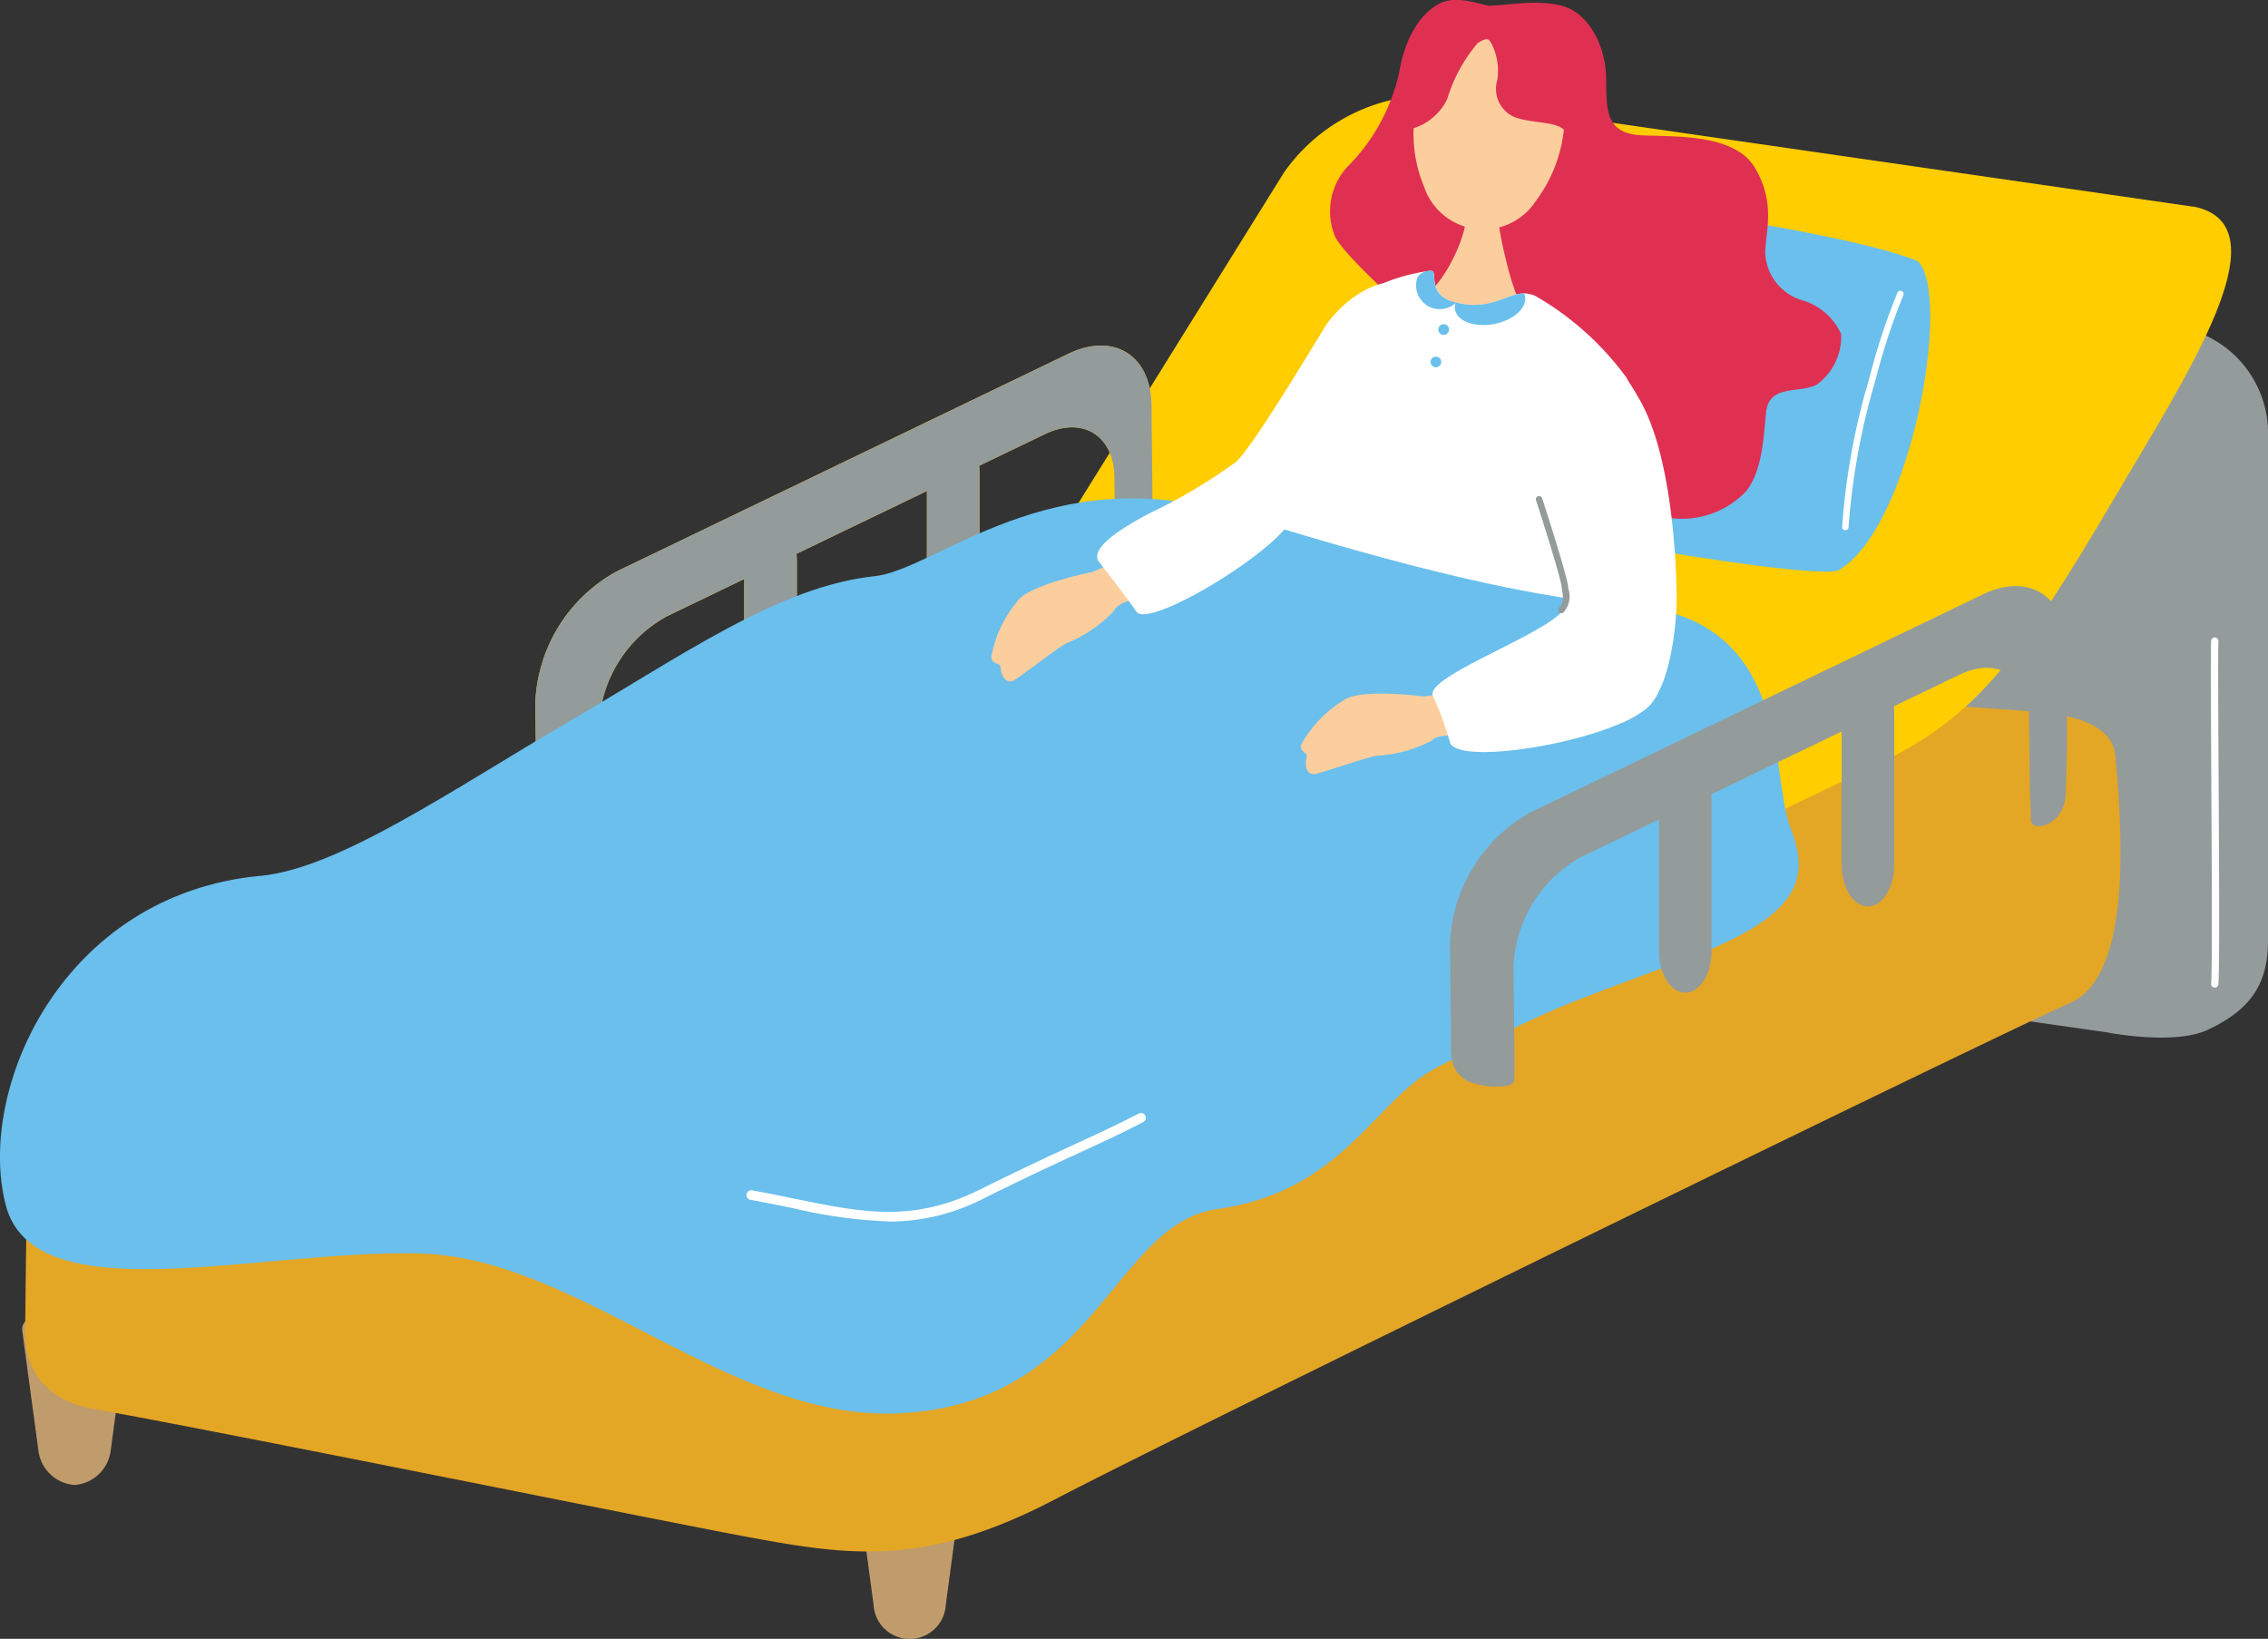 <svg xmlns="http://www.w3.org/2000/svg" width="135.91" height="98.225" viewBox="0 0 135.91 98.225"><rect x="0" y="0" width="135.91" height="98.225" fill="#333333" stroke="none"/><g transform="translate(0)"><g transform="translate(0 0)"><path d="M240.067,409.456a2.167,2.167,0,0,1-4.328,0l-.97-7.21c-.091-.678.911-1.211,2.224-1.211h1.819c1.313,0,2.315.533,2.224,1.211Z" transform="translate(-183.39 -313.276)" fill="#c09c6c"/><path d="M11.371,367.327a2.359,2.359,0,0,1-2.164,2.045,2.359,2.359,0,0,1-2.164-2.045l-.97-7.21c-.091-.678.911-1.211,2.224-1.211h1.819c1.313,0,2.316.533,2.224,1.211Z" transform="translate(-4.74 -280.367)" fill="#c09c6c"/><path d="M412.33,68.211l-43.591-5.923a4.768,4.768,0,0,0-3.751,1.028,4.627,4.627,0,0,0-4.2,4.751v30.2a6.511,6.511,0,0,0,5.411,6.24l41.862,5.982s4.065.815,6.1-.16c2.553-1.192,3.586-2.757,3.586-5.333V74.414a6.457,6.457,0,0,0-5.417-6.2" transform="translate(-281.836 -48.619)" fill="#949b9b"/><path d="M68.325,172.156c-5.639,2.7-49.807,24.49-52.8,25.925s-8.423,3.242-8.489,5.8-.145,9.428-.148,10.565c-.007,2.414,1.572,4.032,4.035,4.471,7.907,1.41,33.832,6.679,39.238,7.681,6.191,1.148,10.691,1.809,18.469-2.265,7.569-3.965,56.976-28.079,60.8-29.739,3.479-1.51,3.238-9.194,2.721-14.691-.069-.734-.263-2.464-5.1-2.791-12.547-.847-38.792-3.229-43.582-3.938a131.648,131.648,0,0,0-15.145-1.02" transform="translate(-5.378 -134.483)" fill="#e4a625"/><path d="M605.661,195.585h-.018a.218.218,0,0,1-.2-.236c.074-.931.041-6.864.012-12.1-.021-3.863-.041-7.512-.013-8.44a.219.219,0,0,1,.219-.212h.007a.219.219,0,0,1,.212.225c-.028.921-.008,4.566.013,8.424.029,5.243.062,11.185-.014,12.135a.218.218,0,0,1-.218.2" transform="translate(-472.942 -136.391)" fill="#fff"/><path d="M183.577,103.3l-.054-5.059c-.032-3.007-2.274-4.4-4.983-3.093l-27.073,13.048a9.4,9.4,0,0,0-4.866,7.84l.054,5.059c.017,1.612-.157,2.422.832,3.123.677.48,2.967.652,2.963.057.033-.755.015-1.42,0-2.6l-.045-4.233a7.868,7.868,0,0,1,4.072-6.56l22.654-10.918c2.266-1.092,4.143.072,4.17,2.588l.045,4.233c.011.548.069,1.631.061,1.892.049.788,2.035.328,2.091-1.58.044-1.5.089-2.735.078-3.8" transform="translate(-114.52 -73.942)" fill="#ffcd00"/><path d="M206.964,153.685c0,1.362-.709,2.475-1.576,2.475s-1.576-1.114-1.576-2.475v-9.016c0-1.362.709-2.475,1.576-2.475s1.576,1.114,1.576,2.475Z" transform="translate(-159.213 -111.078)" fill="#ffcd00"/><path d="M256.99,129.789c0,1.368-.709,2.487-1.576,2.487s-1.576-1.119-1.576-2.487v-9.06c0-1.368.709-2.488,1.576-2.488s1.576,1.12,1.576,2.488Z" transform="translate(-198.292 -92.366)" fill="#ffcd00"/><path d="M138.669,32.81,92.553,26.147A10.889,10.889,0,0,0,84.2,30.76L70.022,53.566,10.814,81.919c-2.169,1.039-2.008,2.24.359,2.67l46.716,8.479a15.86,15.86,0,0,0,8.247-1.108S119.144,66.587,120.642,65.8c5.226-2.729,7.786-6.12,13.366-15.6,4.479-7.607,10.2-16.337,4.661-17.4" transform="translate(-7.255 -20.425)" fill="#ffcd00"/><path d="M183.577,103.3l-.054-5.059c-.032-3.007-2.274-4.4-4.983-3.093l-27.073,13.048a9.4,9.4,0,0,0-4.866,7.84l.054,5.059c.017,1.612-.157,2.422.832,3.123.677.48,2.967.652,2.963.057.033-.755.015-1.42,0-2.6l-.045-4.233a7.868,7.868,0,0,1,4.072-6.56l22.654-10.918c2.266-1.092,4.143.072,4.17,2.588l.045,4.233c.011.548.069,1.631.061,1.892.049.788,2.035.328,2.091-1.58.044-1.5.089-2.735.078-3.8" transform="translate(-114.52 -73.942)" fill="#949b9b"/><path d="M206.964,153.685c0,1.362-.709,2.475-1.576,2.475s-1.576-1.114-1.576-2.475v-9.016c0-1.362.709-2.475,1.576-2.475s1.576,1.114,1.576,2.475Z" transform="translate(-159.213 -111.078)" fill="#949b9b"/><path d="M256.99,129.789c0,1.368-.709,2.487-1.576,2.487s-1.576-1.119-1.576-2.487v-9.06c0-1.368.709-2.488,1.576-2.488s1.576,1.12,1.576,2.488Z" transform="translate(-198.292 -92.366)" fill="#949b9b"/><path d="M382.623,53.641c1.444-.907,21.071,1.772,25.908,3.763,2.1,1.9-.311,15.97-4.746,18.55-2.113.652-25.582-3.522-27.868-5.1-.5-.673,4.607-14.822,6.706-17.212" transform="translate(-293.628 -41.761)" fill="#6abfec"/><path d="M373.867.34c.944.014,3-.425,4.511.044s2.525,2.392,2.534,4.347-.01,3.31,2.238,3.386,5.572-.036,6.723,2.014.64,3.558.57,4.906a3.1,3.1,0,0,0,2.139,2.938,3.691,3.691,0,0,1,2.412,2.051,3.563,3.563,0,0,1-1.443,3.015c-1.016.572-2.882-.049-3.053,1.666s-.245,3.5-1.193,4.731a5.307,5.307,0,0,1-5.132,1.5c-1.714-.549-3.6-4.648-6.355-5.658s-12.807-9.754-13.195-11.216a3.941,3.941,0,0,1,.793-4.077,11.464,11.464,0,0,0,3.108-5.731c.4-2.282,1.467-3.609,2.473-4.076s2.352.089,2.868.156" transform="translate(-284.663 0)" fill="#df3052"/><path d="M392.12,13.174a3.613,3.613,0,0,0-.334-2.143c-.184-.332-.259-.432-.851-.056a9.367,9.367,0,0,0-1.818,3.347,3.373,3.373,0,0,1-2.012,1.747,8.189,8.189,0,0,0,.616,3.481,3.75,3.75,0,0,0,6.712.873,8.639,8.639,0,0,0,1.673-4.262c-.5-.493-1.813-.378-2.862-.723a1.833,1.833,0,0,1-1.124-2.263" transform="translate(-302.392 -8.385)" fill="#fdce9d"/><path d="M391.753,58.438a2.87,2.87,0,0,0,1.961.255c.02.626.881,5.054,1.71,5.6-1.262,1.518-4.538,1.262-6.329-.822,1.274-.459,2.943-3.961,2.658-5.028" transform="translate(-303.949 -45.65)" fill="#fdce9d"/><path d="M349.562,89.3c-.044.862-2.1,6.495-2.994,10.3-.464,1.948-.985,8.753-3.108,7.917-.722-.285-5.514-2.166-6.779-2.574-.753-.245-11.173-3.514-11.9-3.983-1.221-.788-.079-5.523.687-7.628,1.029-2.836,2.81-4.189,4.569-7.917,1.54-3.265,3.379-8.718,5.9-10.408a11.2,11.2,0,0,1,2.884-.827,1.147,1.147,0,0,1,.214-.022.166.166,0,0,1,.1.026c.254.179-.206,1.2.963,1.746a3.773,3.773,0,0,0,.4.118c.009,0,.017,0,.026.009h0s.009,0,.013,0c2.062.521,3.016-.525,4.057-.543h.026a1.571,1.571,0,0,1,.836.245,17.677,17.677,0,0,1,5.243,4.727c1.011,1.348-.967,5.515-1.133,8.81" transform="translate(-253.288 -57.928)" fill="#fff"/><path d="M394.517,89.114a.32.32,0,1,1-.32-.32.32.32,0,0,1,.32.32" transform="translate(-307.685 -69.363)" fill="#6abfec"/><path d="M392.393,97.995a.32.32,0,1,1-.32-.32.32.32,0,0,1,.32.32" transform="translate(-306.026 -76.301)" fill="#6abfec"/><path d="M389.927,76.054a.246.246,0,0,1-.039.075,1.421,1.421,0,0,1-2.236-1.6.9.9,0,0,1,.573-.355,1.15,1.15,0,0,1,.214-.022.165.165,0,0,1,.1.026c.254.179-.206,1.2.963,1.746a3.727,3.727,0,0,0,.4.118c.009,0,.018,0,.026.009" transform="translate(-302.699 -57.928)" fill="#6abfec"/><path d="M400.745,82.209c-1.16.214-2.206-.166-2.337-.862a.865.865,0,0,1,.039-.433s.009,0,.013,0c2.061.521,3.016-.525,4.057-.543h.026a1.1,1.1,0,0,1,.061.179c.127.7-.7,1.436-1.86,1.654" transform="translate(-311.215 -62.786)" fill="#6abfec"/><path d="M504.642,93.978a.193.193,0,0,1-.193-.186A41.247,41.247,0,0,1,505.81,85.8c.1-.346.2-.7.3-1.054a38.41,38.41,0,0,1,1.657-5.018.193.193,0,0,1,.353.155,38.174,38.174,0,0,0-1.638,4.967c-.1.357-.2.709-.3,1.057a41.52,41.52,0,0,0-1.346,7.867.193.193,0,0,1-.186.2h-.006" transform="translate(-394.059 -62.195)" fill="#fff"/><path d="M15.589,159.135c4.738-.447,11.51-5.17,18.513-9.259,6.819-3.982,12.62-8.11,18.316-8.708,3.705-.389,10.545-7.112,21.592-3.7,7.494,2.317,16.576,4.942,23.567,5.445,9.9.712,8.467,10.2,9.724,13.361s.4,5.336-6.312,7.864c-8.329,3.136-7.572,2.708-14.878,6.472-3.728,1.921-5.629,7.446-13.162,8.491-6.314.876-7.2,11.757-19.213,12.249-10.045.412-19-9.322-28.548-9.585-9.626-.265-23.156,3.7-24.849-2.921-1.774-6.944,3.409-18.6,15.249-19.712" transform="translate(-0.001 -106.635)" fill="#6abfec"/><path d="M212.989,311.306a29.273,29.273,0,0,1-5.775-.8c-.8-.163-1.629-.332-2.521-.494a.289.289,0,1,1,.1-.569c.9.163,1.73.332,2.533.5,4.123.84,7.1,1.446,11.137-.561,2.545-1.266,4.356-2.1,5.811-2.773,1.386-.639,2.481-1.144,3.681-1.772a.289.289,0,1,1,.268.513c-1.214.634-2.314,1.142-3.707,1.785-1.452.67-3.259,1.5-5.8,2.766a12.405,12.405,0,0,1-5.735,1.415" transform="translate(-159.714 -238.097)" fill="#fff"/><path d="M434.061,169.182l-.054-5.059c-.032-3.007-2.274-4.4-4.983-3.093l-27.073,13.048a9.4,9.4,0,0,0-4.866,7.84l.054,5.059c.017,1.612-.157,2.422.832,3.123.677.48,2.967.653,2.962.058.033-.755.015-1.42,0-2.6l-.045-4.233a7.868,7.868,0,0,1,4.072-6.56l22.654-10.918c2.266-1.092,4.143.072,4.17,2.588l.045,4.233c.011.548.069,1.631.061,1.892.05.788,2.035.328,2.091-1.58.044-1.5.089-2.735.078-3.8" transform="translate(-310.191 -125.408)" fill="#949b9b"/><path d="M457.448,219.569c0,1.362-.709,2.475-1.576,2.475s-1.576-1.114-1.576-2.475v-9.016c0-1.362.709-2.475,1.576-2.475s1.576,1.114,1.576,2.475Z" transform="translate(-354.883 -162.544)" fill="#949b9b"/><path d="M507.474,195.672c0,1.368-.709,2.487-1.576,2.487s-1.576-1.119-1.576-2.487v-9.06c0-1.368.709-2.488,1.576-2.488s1.576,1.12,1.576,2.488Z" transform="translate(-393.962 -143.832)" fill="#949b9b"/><path d="M279.678,150.605a7.276,7.276,0,0,1-2.189,1.281c-.656.128-3.517.773-4.332,1.6A7.231,7.231,0,0,0,271.5,156.8c-.187.609.5.5.518.746.04.707.45,1.074.856.8.74-.493,2.766-2.074,3.146-2.22a7.989,7.989,0,0,0,2.779-1.893c.263-.556,1.084-.645,2.292-1.127.567-.226-.678-3.055-1.415-2.506" transform="translate(-212.065 -117.593)" fill="#fdce9d"/><path d="M314.168,79.964c-.557.871-4.359,7.282-5.416,8.213a32.737,32.737,0,0,1-5.24,3.1c-1.391.751-3.426,1.941-3.005,2.8,0,0,1.984,2.569,2.287,3.051.64,1.019,7.306-2.923,8.991-5.061a38.147,38.147,0,0,0,4.014-5.718c.654-1.447,4-7.423,3.063-8.6-.748-.931-3.239.148-4.694,2.208" transform="translate(-234.703 -60.476)" fill="#fff"/><path d="M375.633,106.195c-2.608-2.743-5.35.5-5.2,2.557.23,3.134,3.411,12.445,1.38,13.127a39.92,39.92,0,0,1-8.237,2c-.663-.09-3.579-.4-4.617.122a7.225,7.225,0,0,0-2.632,2.606c-.373.516.316.633.25.873-.189.682.08,1.161.552,1.035.859-.228,3.286-1.074,3.693-1.09a8,8,0,0,0,3.24-.9c.428-.442,1.233-.262,2.532-.33.609-.032,3.8-.165,6.7-.325,3.283-.181,4.245-1.739,4.374-3.473a36.782,36.782,0,0,0-.314-8.072c-.54-4.263-.266-6.607-1.721-8.138" transform="translate(-278.267 -82.132)" fill="#fdce9d"/><path d="M400.348,96.077c1.644-.964,3,.186,4.455,2.876,2.106,3.891,2.129,11.54,2.1,12.146-.067,1.468-.367,4.305-1.444,5.777-1.608,2.2-11.861,3.98-12.15,2.361a18.139,18.139,0,0,0-1.009-2.74c-.545-1.2,7.578-3.971,7.919-5.37.418-1.716-2.037-7.132-2.52-9.646s1.717-4.858,2.647-5.4" transform="translate(-306.434 -74.789)" fill="#fff"/><path d="M422.1,142.882a.193.193,0,0,1-.147-.318c.294-.343.266-.542.189-1.073l-.029-.209c-.088-.655-1.257-4.341-1.534-5.174a.193.193,0,0,1,.366-.122c.21.629,1.453,4.519,1.55,5.244l.029.2a1.437,1.437,0,0,1-.278,1.379.192.192,0,0,1-.146.067" transform="translate(-328.534 -106.126)" fill="#939b9b"/></g></g></svg>